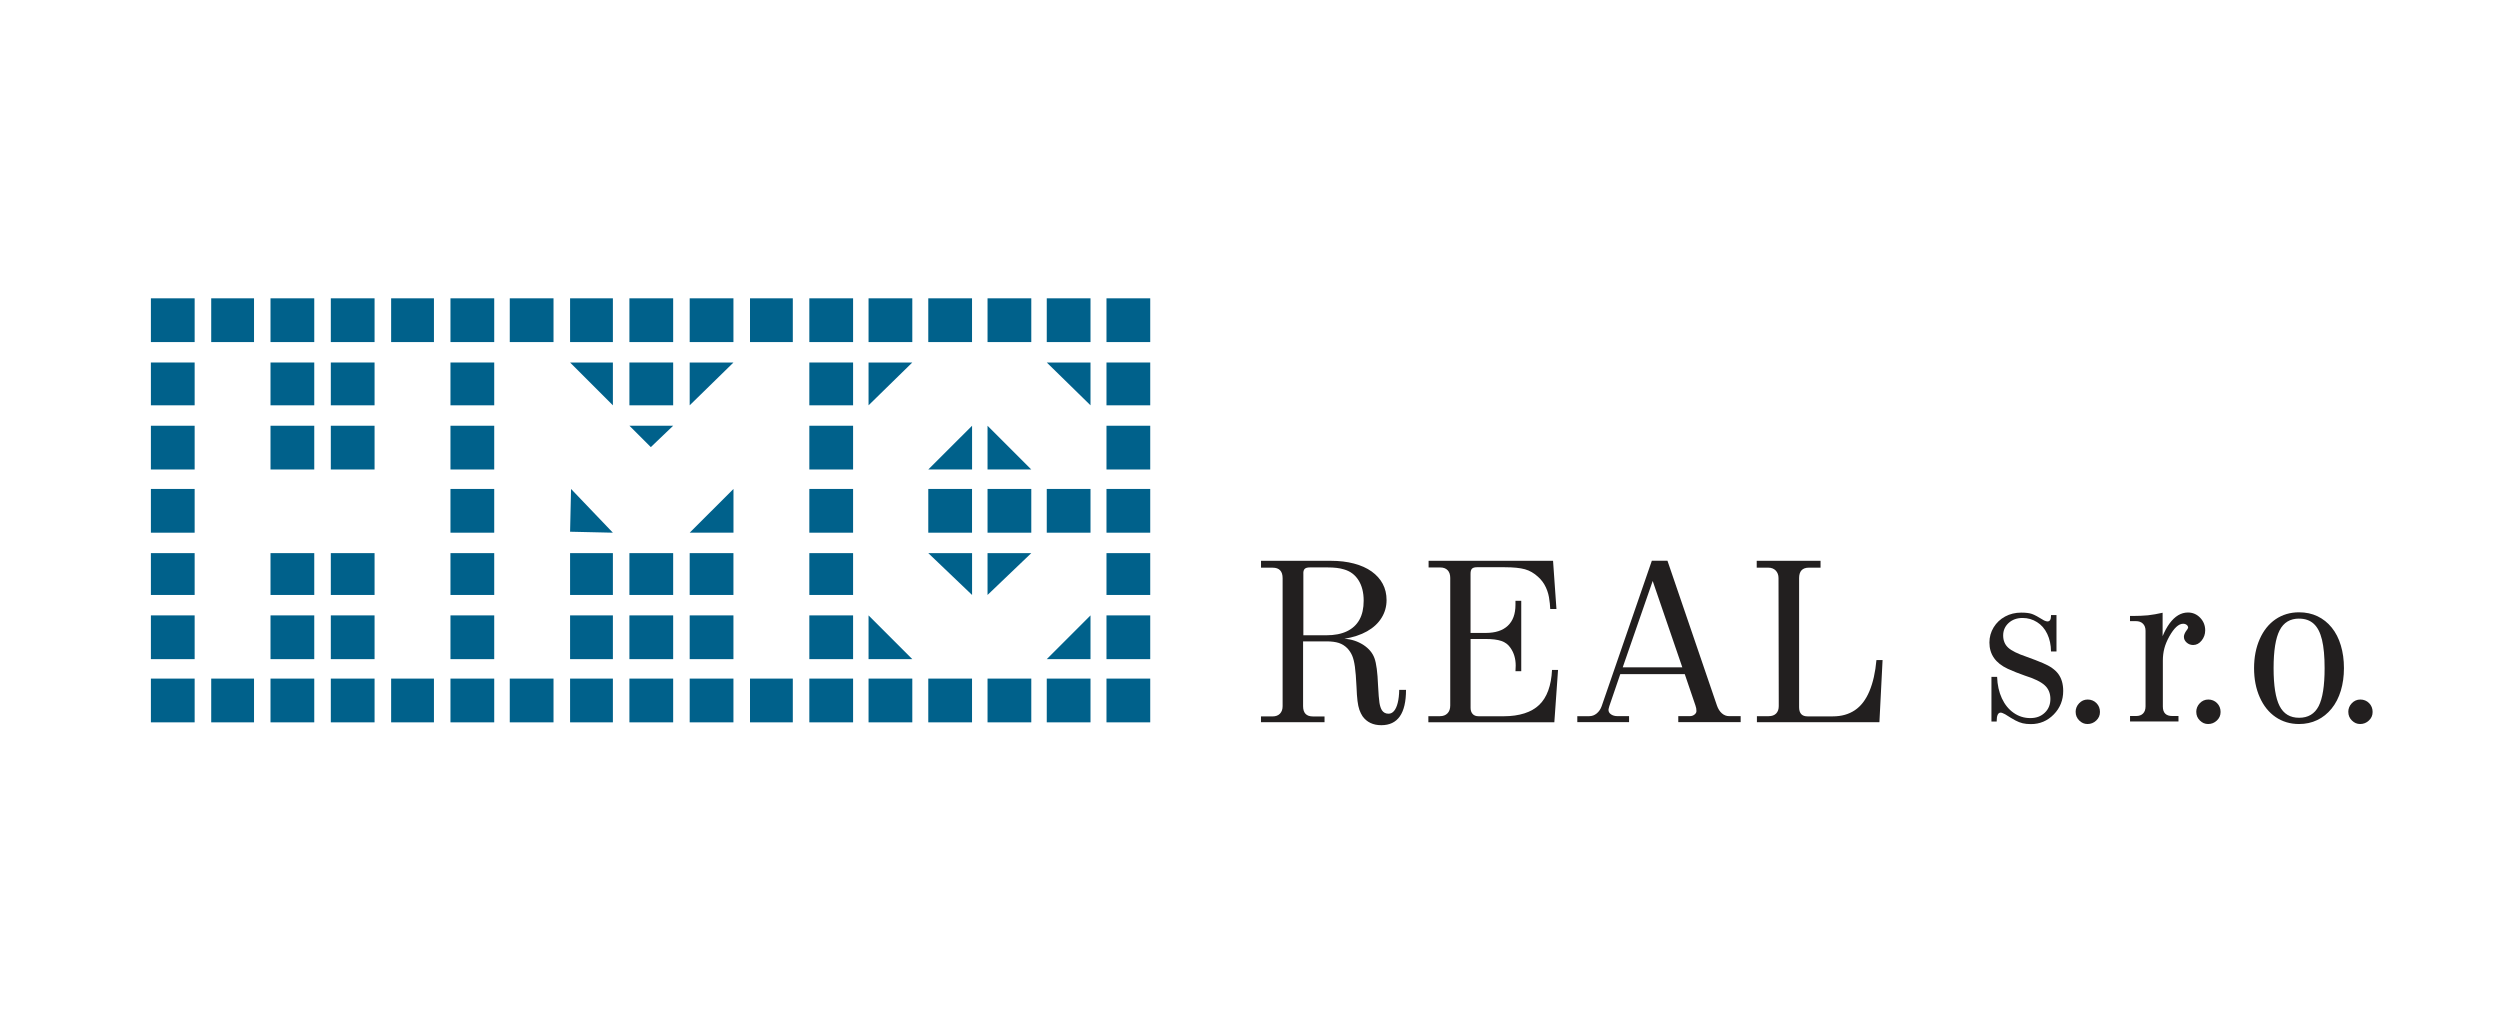 <?xml version="1.0" encoding="UTF-8"?><svg id="Layer_1" xmlns="http://www.w3.org/2000/svg" viewBox="0 0 640 262"><defs><style>.cls-1{fill-rule:evenodd;}.cls-1,.cls-2{fill:#00618b;}.cls-3{fill:#221f1f;}</style></defs><g><rect class="cls-2" x="38.63" y="76.37" width="11.2" height="11.2"/><rect class="cls-2" x="38.63" y="92.8" width="11.2" height="10.96"/><rect class="cls-2" x="38.63" y="108.99" width="11.2" height="11.2"/><rect class="cls-2" x="38.63" y="125.17" width="11.2" height="11.2"/><rect class="cls-2" x="38.63" y="141.6" width="11.2" height="10.71"/><rect class="cls-2" x="38.63" y="157.54" width="11.2" height="11.2"/><rect class="cls-2" x="38.63" y="173.72" width="11.2" height="11.2"/><rect class="cls-2" x="54.07" y="76.37" width="10.96" height="11.2"/><rect class="cls-2" x="54.07" y="173.72" width="10.96" height="11.2"/><rect class="cls-2" x="69.25" y="76.37" width="11.2" height="11.2"/><rect class="cls-2" x="69.25" y="92.8" width="11.2" height="10.96"/><rect class="cls-2" x="69.25" y="108.99" width="11.2" height="11.2"/><rect class="cls-2" x="69.25" y="141.6" width="11.2" height="10.71"/><rect class="cls-2" x="69.25" y="157.54" width="11.2" height="11.2"/><rect class="cls-2" x="69.25" y="173.72" width="11.2" height="11.2"/><rect class="cls-2" x="84.69" y="76.37" width="11.2" height="11.2"/><rect class="cls-2" x="84.69" y="92.8" width="11.2" height="10.96"/><rect class="cls-2" x="84.69" y="108.99" width="11.2" height="11.2"/><rect class="cls-2" x="84.69" y="141.6" width="11.2" height="10.71"/><rect class="cls-2" x="84.69" y="157.54" width="11.2" height="11.2"/><rect class="cls-2" x="84.69" y="173.72" width="11.2" height="11.2"/><rect class="cls-2" x="100.13" y="76.37" width="10.96" height="11.2"/><rect class="cls-2" x="100.13" y="173.72" width="10.96" height="11.2"/><rect class="cls-2" x="115.32" y="76.37" width="11.2" height="11.2"/><rect class="cls-2" x="115.32" y="92.8" width="11.2" height="10.96"/><rect class="cls-2" x="115.32" y="108.99" width="11.2" height="11.2"/><rect class="cls-2" x="115.32" y="125.17" width="11.2" height="11.2"/><rect class="cls-2" x="115.32" y="141.6" width="11.2" height="10.71"/><rect class="cls-2" x="115.32" y="157.54" width="11.2" height="11.2"/><rect class="cls-2" x="115.32" y="173.72" width="11.2" height="11.2"/><rect class="cls-2" x="130.5" y="76.37" width="11.2" height="11.2"/><rect class="cls-2" x="130.5" y="173.72" width="11.2" height="11.2"/><rect class="cls-2" x="145.94" y="76.37" width="10.96" height="11.2"/><polygon class="cls-1" points="145.94 92.8 156.9 92.8 156.9 103.76 145.94 92.8"/><rect class="cls-2" x="145.94" y="141.6" width="10.96" height="10.71"/><rect class="cls-2" x="145.94" y="157.54" width="10.96" height="11.2"/><rect class="cls-2" x="145.94" y="173.72" width="10.96" height="11.2"/><rect class="cls-2" x="161.13" y="76.37" width="11.2" height="11.2"/><rect class="cls-2" x="161.13" y="92.8" width="11.2" height="10.96"/><rect class="cls-2" x="161.13" y="141.6" width="11.2" height="10.71"/><rect class="cls-2" x="161.13" y="157.54" width="11.2" height="11.2"/><rect class="cls-2" x="161.13" y="173.72" width="11.2" height="11.2"/><rect class="cls-2" x="176.56" y="76.37" width="11.2" height="11.2"/><polygon class="cls-1" points="176.56 92.8 187.77 92.8 176.56 103.76 176.56 92.8"/><polygon class="cls-1" points="187.77 125.17 187.77 136.37 176.56 136.37 187.77 125.17"/><rect class="cls-2" x="176.56" y="141.6" width="11.2" height="10.71"/><rect class="cls-2" x="176.56" y="157.54" width="11.2" height="11.2"/><rect class="cls-2" x="176.56" y="173.72" width="11.2" height="11.2"/><rect class="cls-2" x="192" y="76.37" width="10.96" height="11.2"/><rect class="cls-2" x="192" y="173.72" width="10.96" height="11.2"/><rect class="cls-2" x="207.19" y="76.37" width="11.2" height="11.2"/><rect class="cls-2" x="207.19" y="92.8" width="11.2" height="10.96"/><rect class="cls-2" x="207.19" y="108.99" width="11.2" height="11.2"/><rect class="cls-2" x="207.19" y="125.17" width="11.2" height="11.2"/><rect class="cls-2" x="207.19" y="141.6" width="11.2" height="10.71"/><rect class="cls-2" x="207.19" y="157.54" width="11.2" height="11.2"/><rect class="cls-2" x="207.19" y="173.72" width="11.2" height="11.2"/><rect class="cls-2" x="222.35" y="76.37" width="11.2" height="11.2"/><polygon class="cls-1" points="222.35 92.8 233.55 92.8 222.35 103.76 222.35 92.8"/><polygon class="cls-1" points="222.35 157.54 233.55 168.74 222.35 168.74 222.35 157.54"/><rect class="cls-2" x="222.35" y="173.72" width="11.2" height="11.2"/><rect class="cls-2" x="237.64" y="76.37" width="11.2" height="11.2"/><polygon class="cls-1" points="248.85 108.99 248.85 120.19 237.64 120.19 248.85 108.99"/><rect class="cls-2" x="237.64" y="125.17" width="11.2" height="11.2"/><polygon class="cls-1" points="237.64 141.6 248.85 141.6 248.85 152.31 237.64 141.6"/><rect class="cls-2" x="237.64" y="173.72" width="11.2" height="11.2"/><rect class="cls-2" x="252.81" y="76.37" width="11.2" height="11.2"/><polygon class="cls-1" points="252.81 108.99 264.01 120.19 252.81 120.19 252.81 108.99"/><rect class="cls-2" x="252.81" y="125.17" width="11.2" height="11.2"/><polygon class="cls-1" points="252.81 141.6 264.01 141.6 252.81 152.31 252.81 141.6"/><rect class="cls-2" x="252.81" y="173.72" width="11.2" height="11.2"/><rect class="cls-2" x="267.97" y="76.37" width="11.2" height="11.2"/><polygon class="cls-1" points="267.97 92.8 279.17 92.8 279.17 103.76 267.97 92.8"/><rect class="cls-2" x="267.97" y="125.17" width="11.2" height="11.2"/><polygon class="cls-1" points="279.17 157.54 279.17 168.74 267.97 168.74 279.17 157.54"/><rect class="cls-2" x="267.97" y="173.72" width="11.2" height="11.2"/><rect class="cls-2" x="283.26" y="76.37" width="11.2" height="11.2"/><rect class="cls-2" x="283.26" y="92.8" width="11.2" height="10.96"/><rect class="cls-2" x="283.26" y="108.99" width="11.2" height="11.2"/><rect class="cls-2" x="283.26" y="125.17" width="11.2" height="11.2"/><rect class="cls-2" x="283.26" y="141.6" width="11.2" height="10.71"/><rect class="cls-2" x="283.26" y="157.54" width="11.2" height="11.2"/><rect class="cls-2" x="283.26" y="173.72" width="11.2" height="11.2"/><polygon class="cls-1" points="146.19 125.17 156.9 136.37 145.94 136.12 146.19 125.17"/><polygon class="cls-1" points="161.13 108.99 172.33 108.99 166.61 114.46 161.13 108.99"/></g><g><path class="cls-3" d="M322.81,184.88v-1.48h2.97c.82,0,1.45-.24,1.9-.71,.45-.48,.67-1.11,.67-1.92v-32.76c0-.89-.21-1.56-.64-2.01-.43-.45-1.05-.67-1.87-.67h-3.02v-1.76h17.95c2.13,0,4.08,.23,5.85,.7,1.77,.47,3.28,1.14,4.51,2.02,1.23,.88,2.18,1.93,2.84,3.16,.66,1.23,.99,2.62,.99,4.17,0,1.66-.43,3.18-1.29,4.56-.86,1.38-2.09,2.52-3.7,3.43-1.61,.91-3.54,1.54-5.81,1.92,1.76,.09,3.39,.62,4.9,1.59,1.38,.91,2.32,2.04,2.8,3.37,.49,1.33,.79,3.65,.92,6.95,.11,2.16,.23,3.65,.36,4.47s.35,1.46,.64,1.93c.39,.58,.95,.87,1.68,.87,.54,0,1.01-.23,1.41-.7,.4-.47,.72-1.16,.95-2.09,.23-.93,.36-2.04,.38-3.32h1.74c0,6.04-2.11,9.05-6.32,9.05-2.11,0-3.71-.76-4.81-2.29-.32-.48-.58-1.03-.8-1.63-.21-.61-.38-1.37-.49-2.29s-.2-2.1-.25-3.53c-.11-2.33-.25-4.08-.42-5.27s-.4-2.11-.69-2.79c-.29-.68-.7-1.31-1.24-1.89-.62-.63-1.34-1.08-2.17-1.36-.83-.27-1.9-.41-3.2-.41h-5.96v16.59c0,1.75,.84,2.63,2.52,2.63h2.97v1.48h-16.28Zm10.85-38.14v15.89h5.89c2.09,0,3.84-.34,5.26-1.02s2.49-1.67,3.21-2.97c.72-1.3,1.08-2.92,1.08-4.86,0-2.1-.44-3.85-1.33-5.25-.88-1.4-2.13-2.32-3.73-2.77-1.08-.34-2.47-.5-4.16-.5h-4.58c-.6,0-1.02,.12-1.27,.35s-.38,.61-.38,1.13Z"/><path class="cls-3" d="M365.66,184.88v-1.54h2.97c.82,0,1.46-.24,1.93-.73,.47-.48,.7-1.15,.7-1.98v-32.68c0-.86-.22-1.52-.67-1.98-.45-.47-1.08-.7-1.9-.7h-2.97v-1.71h31.86l.87,12.34h-1.59c-.07-1.2-.14-1.91-.2-2.11-.11-1.21-.42-2.35-.91-3.41-.49-1.06-1.16-1.96-2-2.71-1.03-.95-2.15-1.6-3.37-1.94-1.22-.34-2.96-.52-5.22-.52h-7.05c-.62,0-1.04,.13-1.29,.38-.24,.25-.36,.67-.36,1.27v15.17h3.89c2.46,0,4.35-.61,5.65-1.84,1.31-1.23,1.96-3.02,1.96-5.36v-1.03h1.48v18.03h-1.48c.04-.41,.06-.89,.06-1.43,0-1.79-.46-3.32-1.37-4.59-.56-.82-1.33-1.4-2.32-1.73-.99-.34-2.33-.5-4.03-.5h-3.83v17.65c0,.63,.17,1.15,.52,1.54,.34,.39,.85,.59,1.52,.59h6.49c1.96,0,3.71-.25,5.25-.74,1.54-.49,2.8-1.22,3.79-2.17,.99-.95,1.76-2.18,2.31-3.68,.55-1.5,.87-3.26,.97-5.27h1.54l-.95,13.4h-32.23Z"/><path class="cls-3" d="M403.79,184.88v-1.54h3.05c.71,0,1.35-.23,1.92-.7,.57-.47,.99-1.09,1.27-1.87l12.84-37.22h4l12.67,37.07c.3,.86,.72,1.52,1.27,2,.55,.48,1.16,.71,1.83,.71h2.97v1.54h-15.97v-1.54h2.97c.45,0,.84-.13,1.18-.4,.34-.27,.5-.57,.5-.91,0-.48-.08-.95-.25-1.4l-2.74-8.04h-16.51l-2.8,8.18c-.15,.52-.22,.84-.22,.95,0,.48,.22,.87,.66,1.17,.44,.3,.98,.45,1.64,.45h2.97v1.54h-13.23Zm19.3-36.15l-7.67,22.1h15.25l-7.58-22.1Z"/><path class="cls-3" d="M449.72,145.32v-1.76h16.34v1.76h-2.97c-1.68,0-2.52,.89-2.52,2.68v33.04c0,1.57,.72,2.35,2.15,2.35h6.49c2.2,0,4.08-.53,5.64-1.58,1.56-1.05,2.8-2.67,3.72-4.86,.92-2.19,1.52-4.85,1.8-7.98h1.57l-.81,15.91h-31.36v-1.54h3.02c.82,0,1.45-.23,1.9-.68,.45-.46,.67-1.09,.67-1.89v-1.57l-.06-31.2c0-.8-.24-1.45-.71-1.94-.48-.49-1.11-.74-1.92-.74h-2.97Z"/></g><g><path class="cls-3" d="M525.06,157.46h1.4v9.31h-1.4c-.02-1.68-.34-3.18-.96-4.48-.62-1.31-1.49-2.32-2.61-3.02-1.12-.71-2.35-1.07-3.7-1.07-1.46,0-2.65,.43-3.58,1.28-.93,.85-1.4,1.92-1.4,3.2s.43,2.34,1.28,3.12c.85,.78,2.42,1.56,4.7,2.33,1.61,.58,3.02,1.12,4.21,1.63,1.83,.76,3.15,1.7,3.96,2.82s1.22,2.56,1.22,4.3c0,2.35-.8,4.36-2.41,6.01-1.61,1.65-3.56,2.48-5.86,2.48-.79,0-1.49-.07-2.09-.21-.61-.14-1.23-.39-1.88-.73-.65-.35-1.53-.87-2.63-1.58-.53-.28-.9-.42-1.13-.42-.68,0-1.03,.73-1.03,2.18v.11h-1.34v-11.44h1.45c.07,2.07,.48,3.9,1.22,5.5,.75,1.6,1.75,2.84,3.03,3.72,1.27,.89,2.69,1.33,4.25,1.33s2.74-.46,3.7-1.37c.96-.91,1.44-2.09,1.44-3.53s-.49-2.63-1.47-3.51c-.98-.89-2.67-1.71-5.06-2.46-1.51-.53-2.97-1.1-4.37-1.74-3.14-1.46-4.71-3.7-4.71-6.73,0-1.4,.36-2.7,1.08-3.88,.72-1.18,1.7-2.11,2.94-2.78,1.24-.67,2.61-1,4.1-1,1.19,0,2.12,.11,2.77,.34,.66,.23,1.69,.78,3.09,1.66,.39,.18,.68,.26,.87,.26,.61,0,.92-.48,.92-1.45v-.16Z"/><path class="cls-3" d="M531.36,182.27c0-.86,.3-1.61,.9-2.24,.6-.63,1.33-.95,2.19-.95s1.64,.31,2.24,.92c.6,.61,.9,1.37,.9,2.26s-.32,1.59-.95,2.19-1.38,.9-2.24,.9c-.81,0-1.51-.3-2.12-.91s-.91-1.33-.91-2.17Z"/><path class="cls-3" d="M545.28,159.02v-1.34h.97c1.11,0,2.31-.05,3.61-.16,1.21-.14,2.47-.36,3.77-.66v6c.53-1.28,1.13-2.38,1.8-3.29,.68-.91,1.4-1.6,2.19-2.07,.78-.46,1.61-.7,2.49-.7,1.23,0,2.27,.45,3.13,1.34,.86,.9,1.29,1.97,1.29,3.24,0,.98-.31,1.85-.92,2.61-.61,.76-1.33,1.13-2.16,1.13-.65,0-1.21-.21-1.67-.63-.47-.42-.7-.91-.7-1.47,0-.39,.16-.83,.47-1.34,.4-.53,.61-.85,.61-.97,0-.3-.12-.54-.37-.74-.25-.19-.55-.29-.92-.29-1.14,0-2.33,1.1-3.55,3.29-.58,1.05-1,2.06-1.25,3.03-.25,.97-.38,2-.38,3.11v11.77c0,1.62,.81,2.42,2.42,2.42h1.58v1.4h-12.4v-1.4h1.55c.77,0,1.37-.21,1.79-.65,.42-.43,.63-1.04,.63-1.83v-19.33c0-.77-.22-1.38-.66-1.82-.44-.44-1.04-.66-1.82-.66h-1.5Z"/><path class="cls-3" d="M562.24,182.27c0-.86,.3-1.61,.9-2.24,.6-.63,1.33-.95,2.19-.95s1.64,.31,2.24,.92c.6,.61,.9,1.37,.9,2.26s-.32,1.59-.95,2.19-1.38,.9-2.24,.9c-.81,0-1.51-.3-2.12-.91s-.91-1.33-.91-2.17Z"/><path class="cls-3" d="M577.04,171.05c0-2.77,.48-5.26,1.45-7.45,.97-2.19,2.32-3.88,4.06-5.07,1.74-1.18,3.74-1.78,6.01-1.78,1.74,0,3.31,.34,4.72,1.01,1.41,.68,2.62,1.64,3.64,2.9,1.02,1.26,1.8,2.77,2.33,4.56,.54,1.78,.8,3.73,.8,5.83s-.27,3.99-.8,5.77c-.54,1.77-1.32,3.3-2.36,4.58-1.04,1.28-2.26,2.26-3.68,2.94s-2.97,1.01-4.65,1.01c-2.27,0-4.27-.6-6.01-1.79-1.74-1.19-3.09-2.88-4.06-5.07-.97-2.19-1.45-4.66-1.45-7.44Zm11.53-12.69c-2.3,0-3.96,1-4.99,3.01-1.03,2.01-1.54,5.23-1.54,9.68s.51,7.7,1.54,9.7,2.69,3,4.99,3,3.98-.99,5-2.97c1.02-1.98,1.53-5.22,1.53-9.72,0-3-.22-5.42-.67-7.28s-1.15-3.22-2.12-4.1c-.97-.88-2.21-1.31-3.74-1.31Z"/><path class="cls-3" d="M601.16,182.27c0-.86,.3-1.61,.9-2.24,.6-.63,1.33-.95,2.19-.95s1.64,.31,2.24,.92c.6,.61,.9,1.37,.9,2.26s-.32,1.59-.95,2.19-1.38,.9-2.24,.9c-.81,0-1.51-.3-2.12-.91s-.91-1.33-.91-2.17Z"/></g></svg>